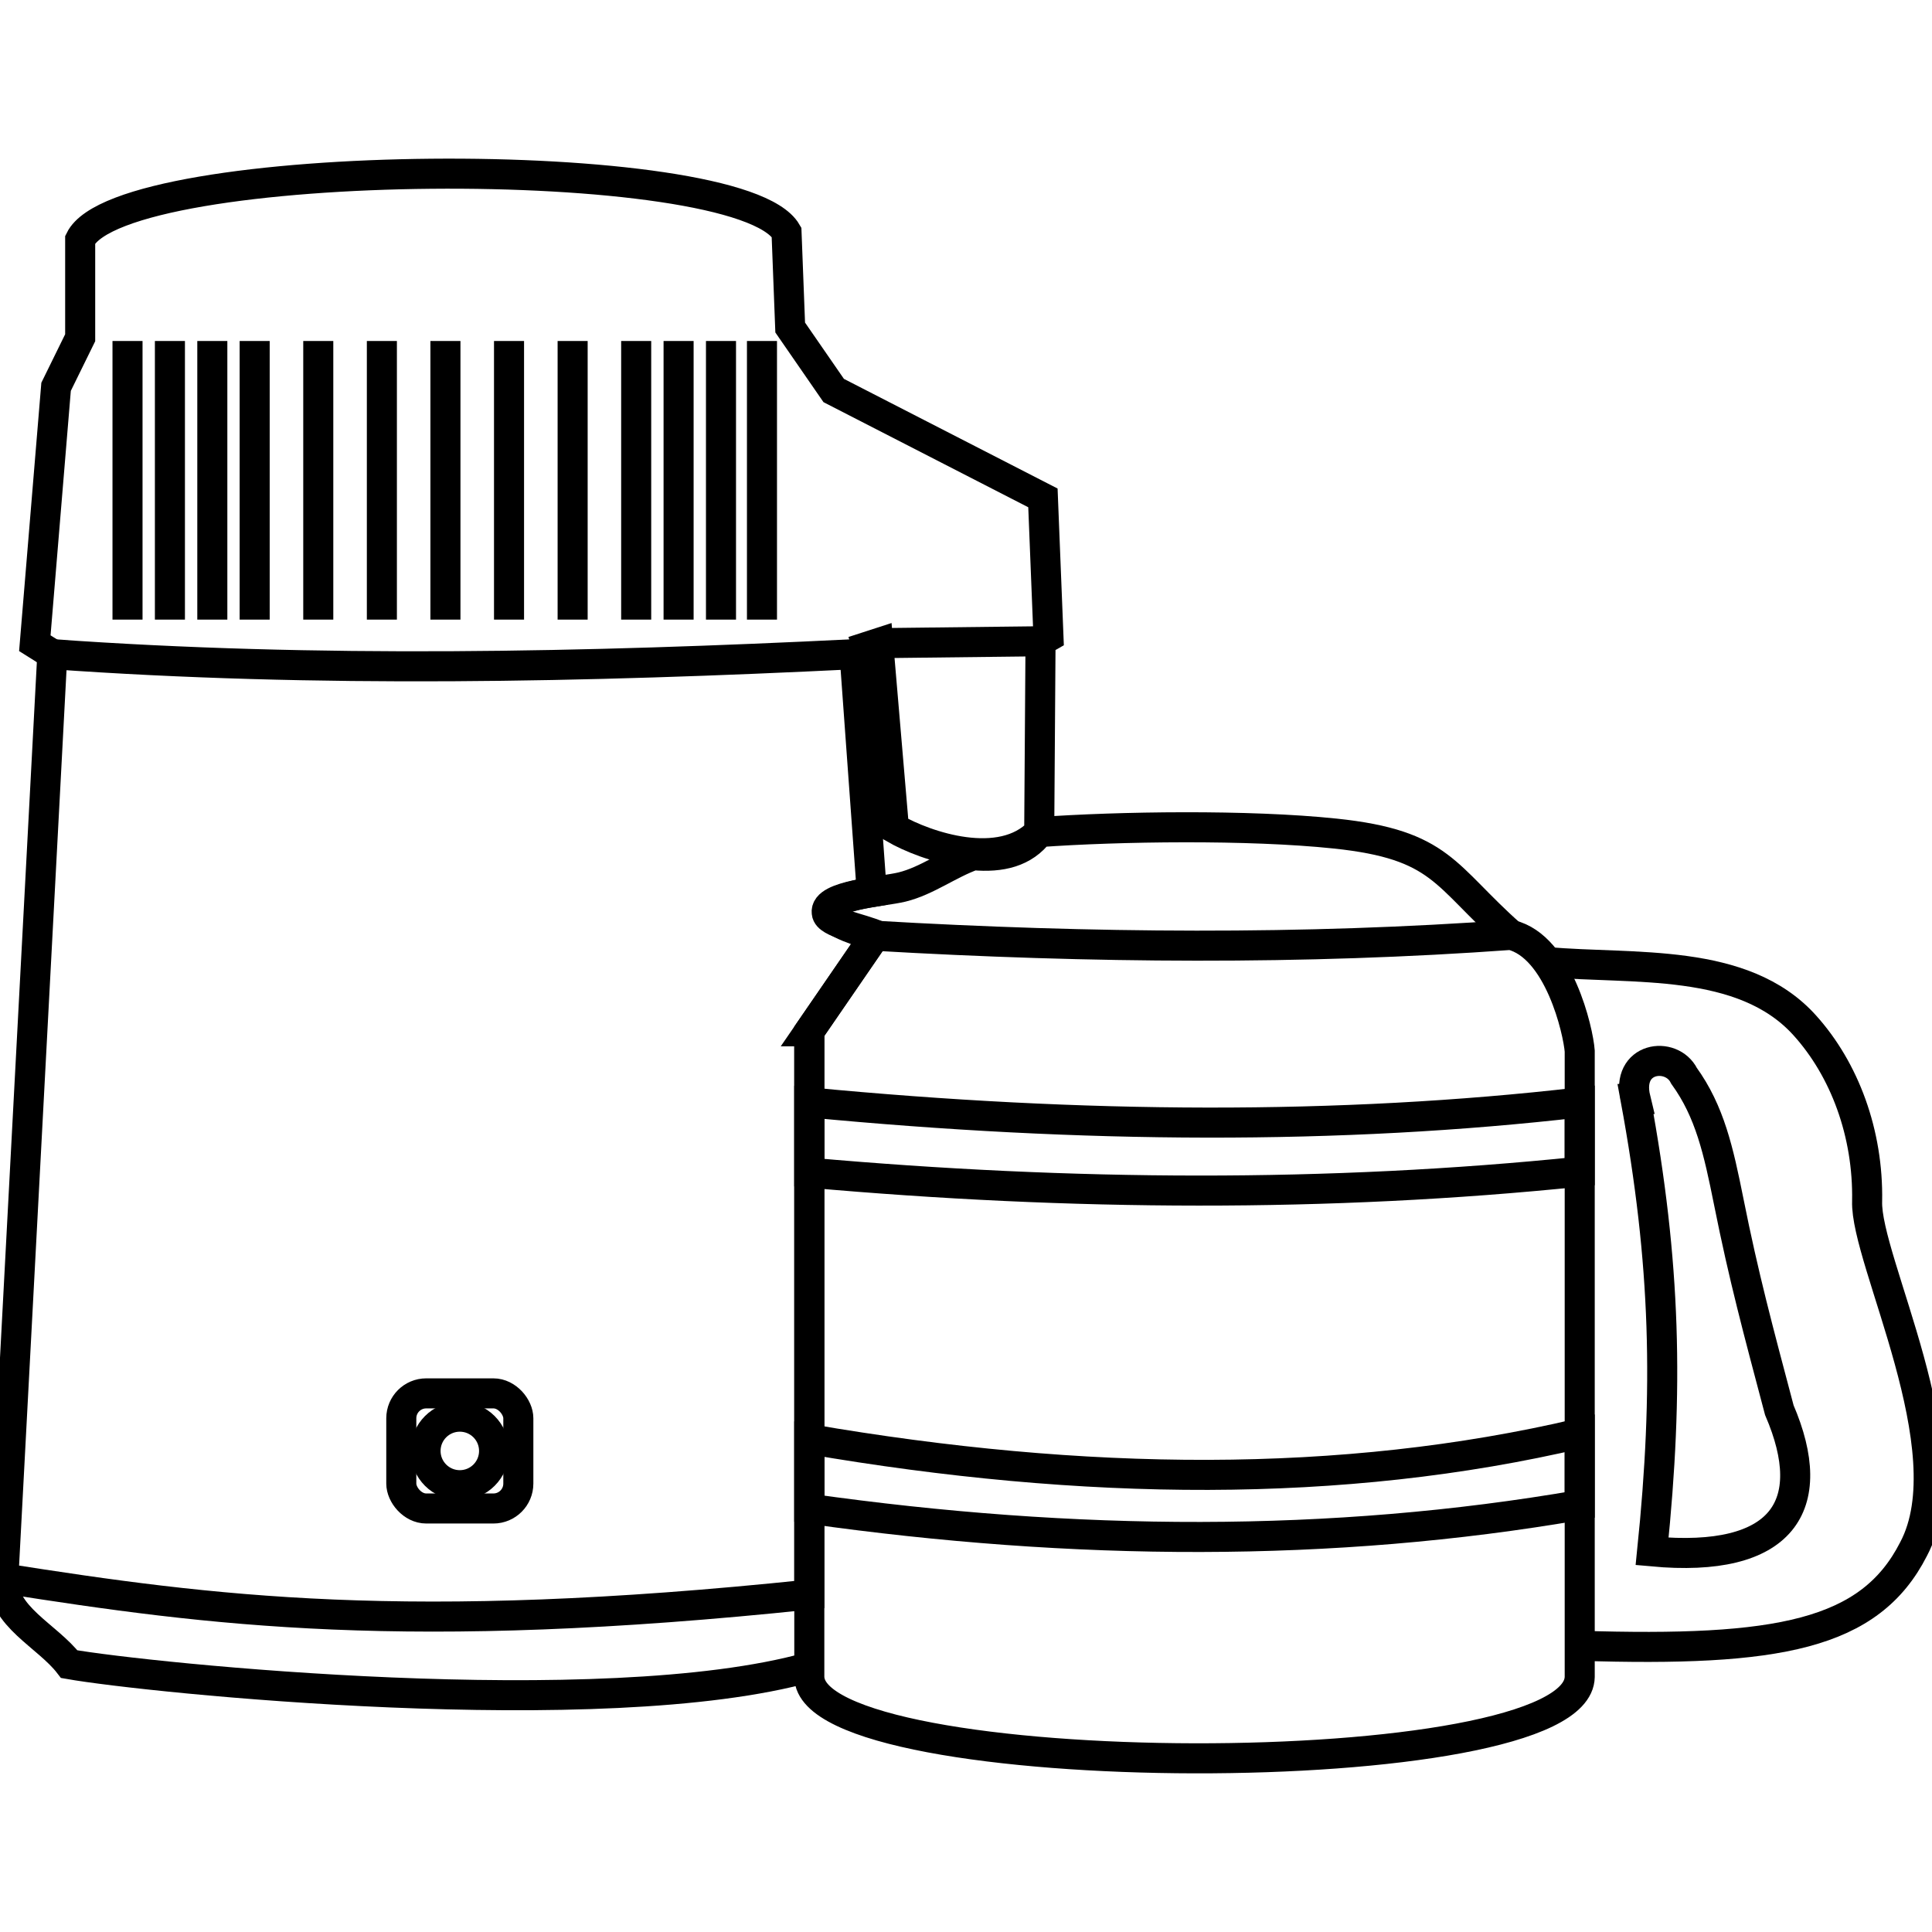 <?xml version="1.0" encoding="UTF-8"?>
<svg xmlns="http://www.w3.org/2000/svg" xmlns:xlink="http://www.w3.org/1999/xlink" xmlns:xodm="http://www.corel.com/coreldraw/odm/2003" xml:space="preserve" width="380px" height="380px" version="1.1" style="shape-rendering:geometricPrecision; text-rendering:geometricPrecision; image-rendering:optimizeQuality; fill-rule:evenodd; clip-rule:evenodd" viewBox="0 0 380 380">
 <defs>
  <style type="text/css">
   
    .str0 {stroke:black;stroke-width:5.91;stroke-miterlimit:22.926}
    .fil0 {fill:none}
   
  </style>
 </defs>
 <g id="Layer_x0020_1">
  <g id="_1746128167968">
   <path class="fil0 str0" d="M10.29 128.67c52.03,3.71 104.79,2.61 157.79,0l3.39 46.8c-12.41,2.08 -10.5,5.58 0.62,8.58l-12.91 18.79 0 110.79c-79.27,8.3 -117.53,3.24 -158.52,-3.19l9.63 -181.77z"></path>
   <path class="fil0 str0" d="M10.29 128.67l-3.44 -2.16 4.18 -50.43 4.74 -9.65 0 -19.3c8.17,-16.56 129.6,-17.5 138.93,-1.46l0.72 18.75 8.56 12.39 41.15 21.12 1.09 27.31 -1.56 0.89 -0.26 37.53c-7.47,7.82 -22.22,2.89 -28.57,-0.77l-3.1 -36.39 -4.94 1.6"></path>
   <path class="fil0 str0" d="M0.66 310.44c-0.39,7.46 8.64,11.25 12.96,16.88 15.28,2.7 105,11.95 145.56,0.58"></path>
   <rect class="fil0 str0" x="78.93" y="274.06" width="23.02" height="22.64" rx="4.9" ry="4.9"></rect>
   <circle class="fil0 str0" cx="90.44" cy="285.38" r="6.74"></circle>
   <path class="fil0 str0" d="M159.18 202.84l12.91 -18.79c42.55,2.47 84.37,2.79 125.1,-0.17 9.47,2.31 13.23,18.92 13.52,22.85l0 123.09c-0.3,21.66 -151.23,21.06 -151.53,0l0 -126.98z"></path>
   <path class="fil0 str0" d="M304.33 189.22c16.88,1.52 38.47,-1.03 50.62,12.43 7.88,8.72 12.53,21.29 12.29,34.6 -0.41,11.59 19.46,48.95 9.13,68.44 -8.59,16.87 -26.61,20.23 -65.66,19.01"></path>
   <path class="fil0 str0" d="M321.69 216.16c-2.02,-8.31 7.08,-9.52 9.54,-4.56 5.08,7.04 6.78,14.74 8.78,24.7 2.98,14.92 5.74,25.12 9.96,41.05 8.12,18.86 0.62,30.16 -25.02,27.79 3.27,-31.85 2.72,-56.58 -3.26,-88.98z"></path>
   <path class="fil0 str0" d="M172.67 184.05c-3.35,-1.51 -9.89,-2.48 -10.06,-4.52 -0.53,-3.48 10.99,-4.12 14.83,-5.07 4.91,-1.21 9.23,-4.56 14.02,-6.25 5.39,0.48 9.96,-0.57 12.94,-4.55 15.61,-1.12 41.16,-1.5 58.2,0.29 21.06,2.21 21.39,8.25 34.59,19.93"></path>
   <path class="fil0 str0" d="M159.18 216.83c53.69,5.15 104.38,5.44 151.53,0l0 13.62c-49.38,5.08 -99.97,4.78 -151.53,0.2l0 -13.82z"></path>
   <path class="fil0 str0" d="M159.18 283.06c53.99,9.27 104.78,9.85 151.53,-1.13l0 14.08c-48.73,8.44 -99.44,8.09 -151.53,0.74l0 -13.69z"></path>
   <line class="fil0 str0" x1="172.73" y1="126.5" x2="204.66" y2="126.13"></line>
   <line class="fil0 str0" x1="87.61" y1="67.07" x2="87.61" y2="121.87"></line>
   <line class="fil0 str0" x1="75.11" y1="67.07" x2="75.11" y2="121.87"></line>
   <line class="fil0 str0" x1="62.6" y1="67.07" x2="62.6" y2="121.87"></line>
   <line class="fil0 str0" x1="50.09" y1="67.07" x2="50.09" y2="121.87"></line>
   <line class="fil0 str0" x1="41.76" y1="67.07" x2="41.76" y2="121.87"></line>
   <line class="fil0 str0" x1="33.42" y1="67.07" x2="33.42" y2="121.87"></line>
   <line class="fil0 str0" x1="25.08" y1="67.07" x2="25.08" y2="121.87"></line>
   <line class="fil0 str0" x1="100.12" y1="67.07" x2="100.12" y2="121.87"></line>
   <line class="fil0 str0" x1="112.63" y1="67.07" x2="112.63" y2="121.87"></line>
   <line class="fil0 str0" x1="125.13" y1="67.07" x2="125.13" y2="121.87"></line>
   <line class="fil0 str0" x1="133.47" y1="67.07" x2="133.47" y2="121.87"></line>
   <line class="fil0 str0" x1="141.81" y1="67.07" x2="141.81" y2="121.87"></line>
   <line class="fil0 str0" x1="149.87" y1="67.07" x2="149.87" y2="121.87"></line>
  </g>
 </g>
</svg>
